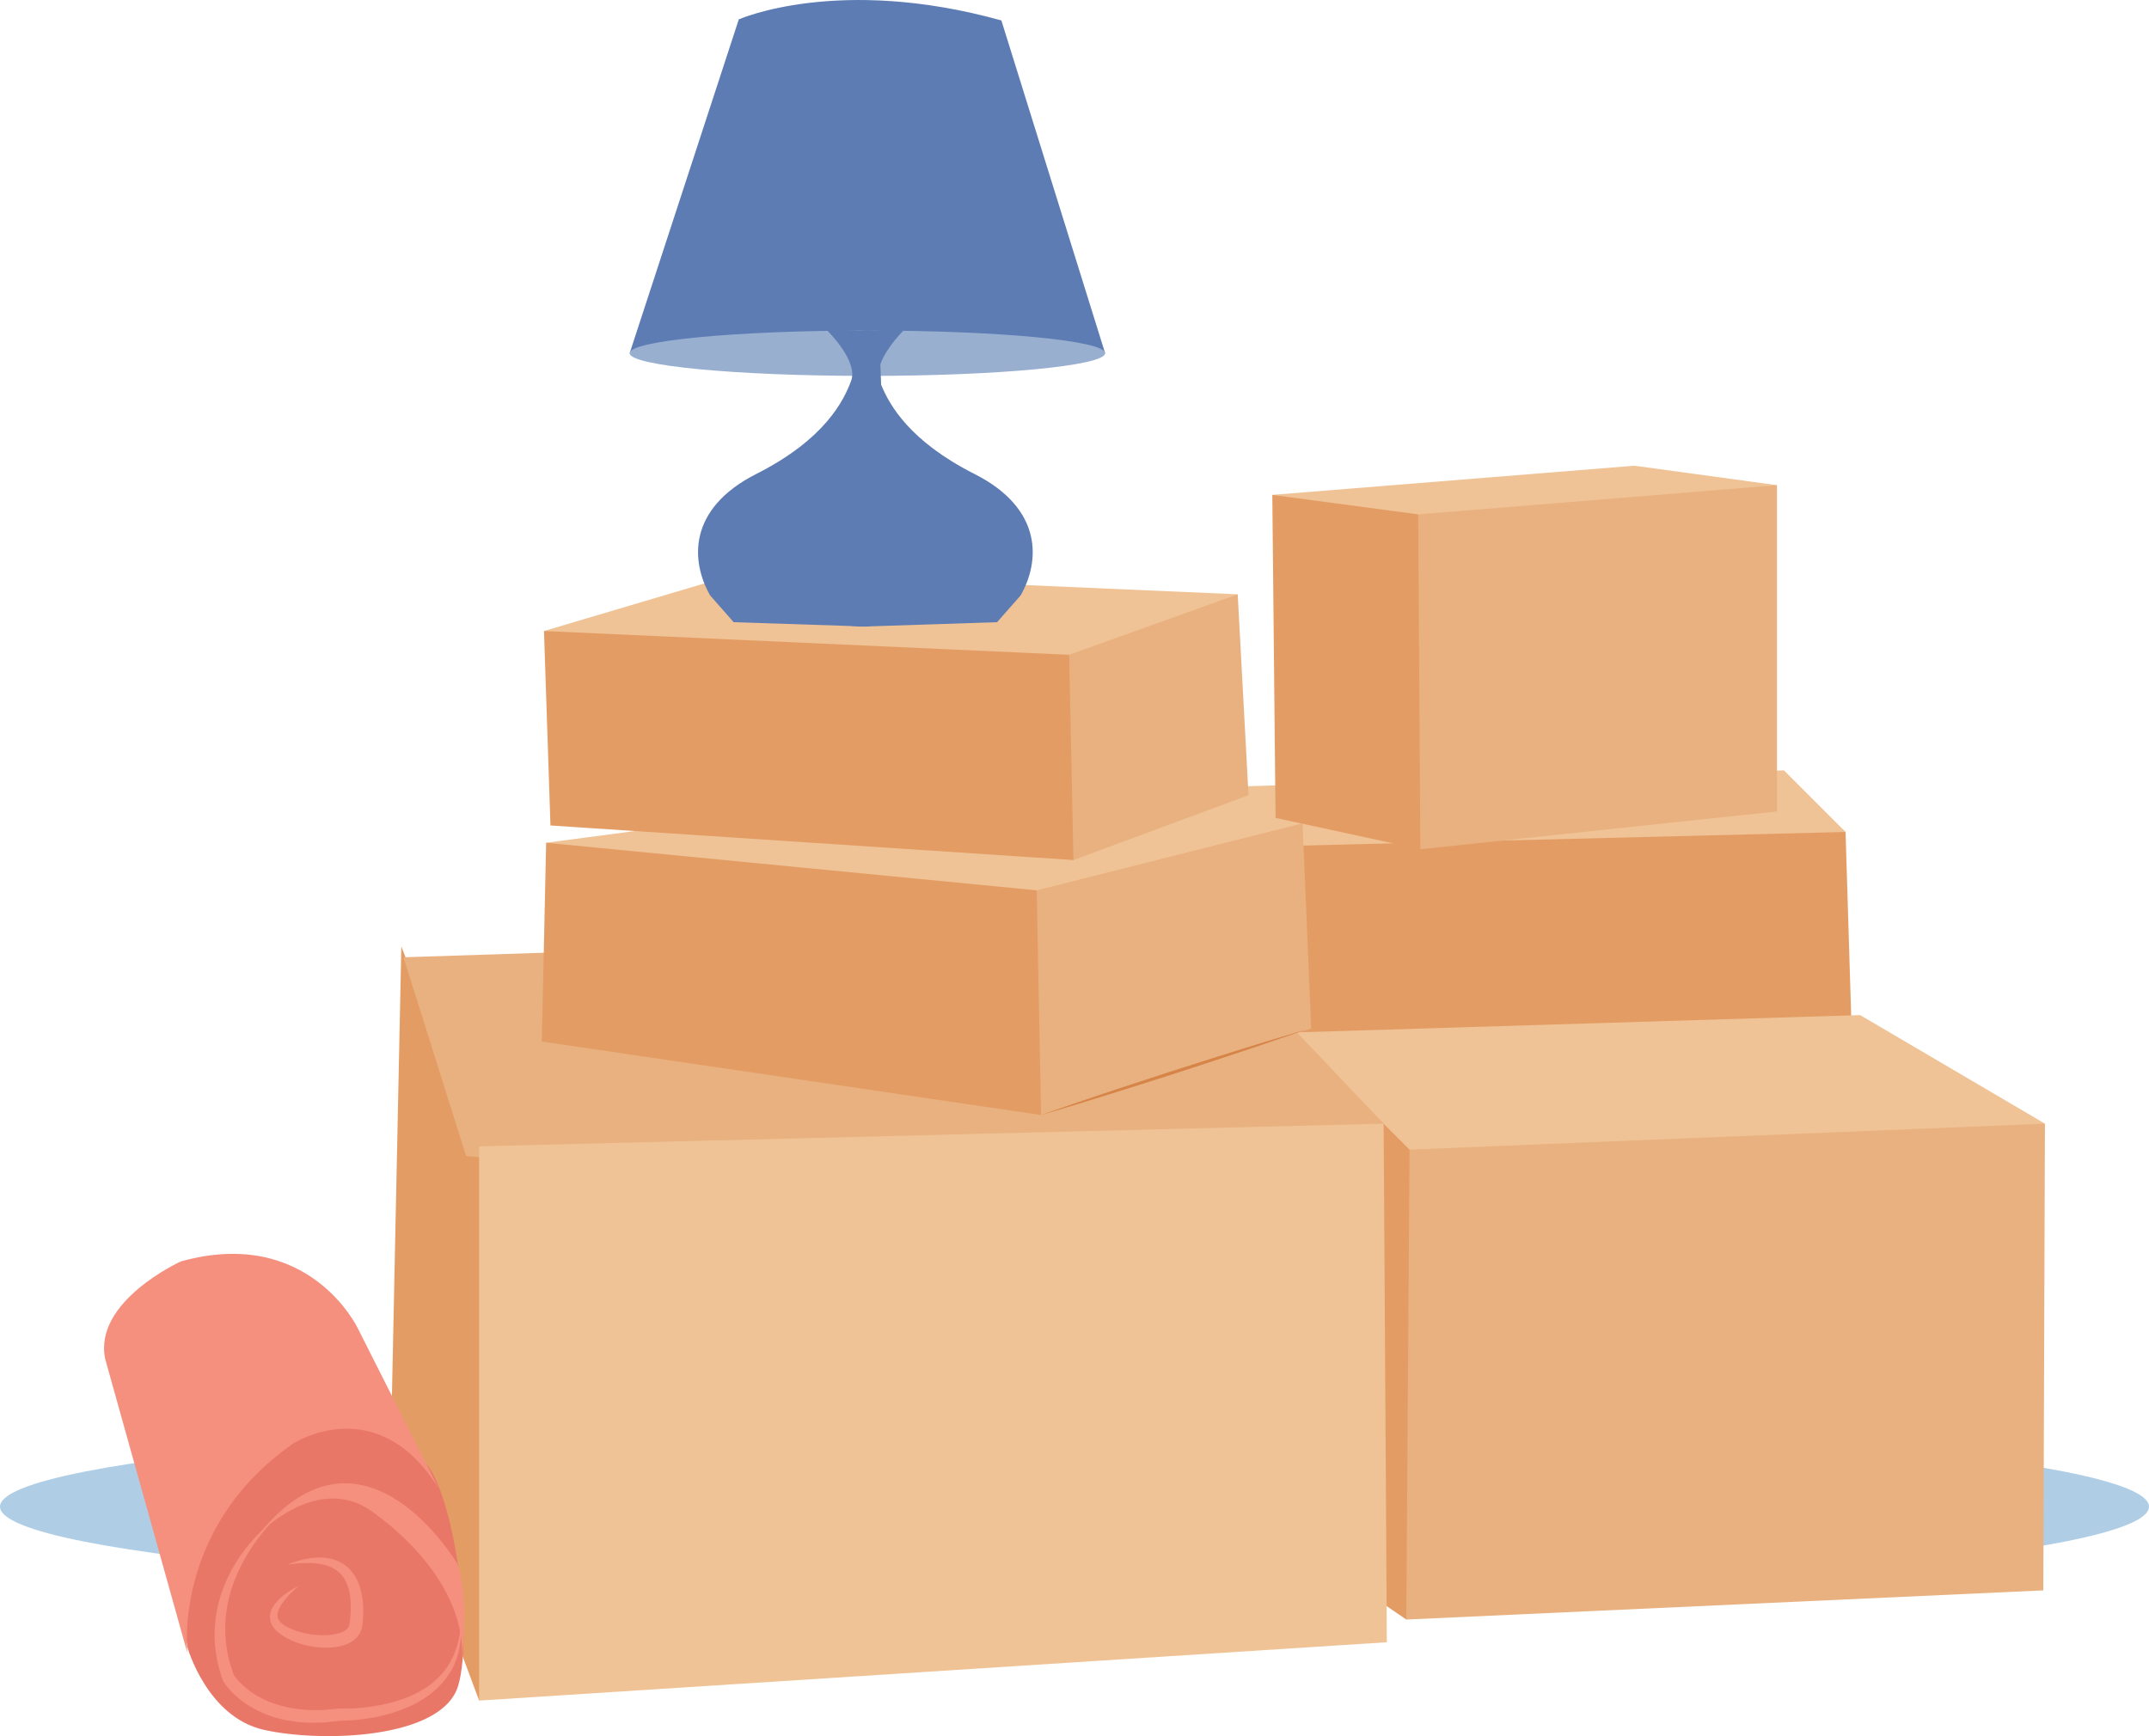 <?xml version="1.0" encoding="UTF-8"?>
<svg id="_レイヤー_2" data-name="レイヤー_2" xmlns="http://www.w3.org/2000/svg" viewBox="0 0 832.49 672.7">
  <defs>
    <style>
      .cls-1 {
        fill: #f5907f;
      }

      .cls-2 {
        fill: #d78448;
      }

      .cls-3 {
        fill: #afcee6;
      }

      .cls-4 {
        fill: #e9b17f;
      }

      .cls-5 {
        fill: #5d7cb3;
      }

      .cls-6 {
        fill: #e97767;
      }

      .cls-7 {
        fill: #e39d64;
      }

      .cls-8 {
        fill: #98afd0;
      }

      .cls-9 {
        fill: #f0c396;
      }
    </style>
  </defs>
  <g id="_レイヤー_1-2" data-name="レイヤー_1">
    <g>
      <path class="cls-3" d="M832.49,583.79c0,19.25-186.36,34.85-416.24,34.85S0,603.03,0,583.79s186.36-34.86,416.24-34.86,416.24,15.61,416.24,34.86Z"/>
      <g>
        <path class="cls-5" d="M261.08,139.79l-17.16-2.93L286.2,7.51s38.51-17.16,101.72.41l40.19,128.94-77.87-2.93-89.16,5.86Z"/>
        <path class="cls-8" d="M428.11,136.86c0,4.85-41.23,8.79-92.09,8.79s-92.09-3.94-92.09-8.79,41.23-8.79,92.09-8.79,92.09,3.93,92.09,8.79Z"/>
        <polygon class="cls-7" points="703.01 312.95 714.94 322.36 717.46 404.62 476.97 414.04 440.55 317.34 556.71 309.18 703.01 312.95"/>
        <polygon class="cls-9" points="478.22 304.78 691.08 298.5 714.94 322.36 488.89 328.02 440.55 317.34 478.22 304.78"/>
        <polygon class="cls-7" points="555.45 422.2 530.34 429.74 515.27 468.04 532.22 610.58 532.85 619.37 544.78 627.53 558.6 609.32 555.45 422.2"/>
        <polygon class="cls-7" points="207.38 474.74 185.61 444.18 155.47 366.74 151.28 566.84 185.61 658.93 236.68 597.81 207.38 474.74"/>
        <polygon class="cls-9" points="554.83 458.62 546.04 445.44 500.67 400.07 720.6 393.32 792.18 435.39 755.13 451.09 554.83 458.62"/>
        <polygon class="cls-4" points="180.58 447.95 156.31 370.92 465.24 360.88 535.99 435.39 472.78 472.23 180.58 447.95"/>
        <polygon class="cls-9" points="185.61 444.18 185.61 658.93 537.24 636.32 535.99 435.39 185.61 444.18"/>
        <polygon class="cls-9" points="245.89 358.36 211.57 326.55 337.99 309.81 504.6 319.01 485.34 337.43 391.57 365.9 245.89 358.36"/>
        <polygon class="cls-4" points="546.04 445.44 792.18 435.39 791.55 616.23 544.78 627.53 546.04 445.44"/>
        <polygon class="cls-7" points="417.52 370.08 401.61 344.97 211.57 326.55 209.89 403.57 403.29 432.04 417.52 370.08"/>
        <polygon class="cls-4" points="401.61 344.97 403.29 432.04 507.94 398.55 504.6 319.01 401.61 344.97"/>
        <polygon class="cls-4" points="358.08 295.57 405.8 245.34 479.47 230.27 483.66 308.13 415.84 333.25 358.08 295.57"/>
        <polygon class="cls-9" points="234.17 273.8 210.73 244.5 286.91 221.9 479.47 230.27 414.17 253.71 234.17 273.8"/>
        <polygon class="cls-7" points="210.73 244.5 213.24 319.85 415.84 333.25 414.17 253.71 210.73 244.5"/>
        <polygon class="cls-9" points="538.09 224.41 492.87 191.75 633.11 180.45 688.37 187.99 649.43 206.41 538.09 224.41"/>
        <polygon class="cls-4" points="534.32 221.47 549.38 199.29 688.37 187.99 688.37 314.41 550.22 329.06 534.32 221.47"/>
        <polygon class="cls-7" points="492.87 191.75 494.13 316.92 550.22 329.06 549.38 199.29 492.87 191.75"/>
        <path class="cls-5" d="M377.48,183.64c-25.01-12.65-32.91-26.63-36.14-34.59l-.3-7.87c2.24-6.51,8.97-13.12,8.97-13.12-2.39-.49-9.9-.11-11.47-.02-2.02-.33-5.08,0-6.3.15v-.13s-9.1-.55-11.77,0c0,0,12.09,11.86,9.26,19.46-2.82,7.6-10.05,22.61-36.73,36.11-26.69,13.5-25.44,33.9-17.9,47.09l9.11,10.36,45.44,1.49c.2.03.41.07.63.08,3.55.23,6.14.15,7.95-.02v.02l48.03-1.57,9.11-10.36c7.54-13.19,8.79-33.59-17.9-47.09Z"/>
        <path class="cls-6" d="M83.89,553.44l-16.95,45.84,5.65,38.93s7.53,27,29.51,32.02c21.98,5.02,69.07,3.77,75.35-16.95,6.28-20.73-2.3-78.91-14.02-87.7-11.72-8.79-41.44-29.72-41.44-29.72l-38.1,17.58Z"/>
        <path class="cls-1" d="M40.77,526.65l31.82,113.86s-5.86-48.56,41.02-81.21c0,0,32.44-20.94,56.3,17.37l-31.4-62.16s-18.84-39.57-68.44-25.75c0,0-34.12,15.5-29.3,37.89Z"/>
        <path class="cls-1" d="M100.63,594.04s22.6-23.43,43.53-8.37c20.94,15.07,38.1,37.67,34.33,61.12,0,0,3.67-26.79-1.36-40.92,0,0-36.21-61.33-76.5-11.83Z"/>
        <path class="cls-1" d="M105.23,589.85c-1.95,1.98-3.68,4.15-5.34,6.34-1.64,2.21-3.15,4.5-4.53,6.86-.7,1.18-1.34,2.37-1.95,3.6-.32.6-.6,1.22-.89,1.83-.29.61-.57,1.23-.83,1.86-.56,1.23-1.03,2.51-1.49,3.78l-.64,1.92-.55,1.94c-.2.64-.32,1.3-.47,1.96-.16.65-.31,1.31-.42,1.96-.28,1.32-.44,2.63-.61,3.97-.1,1.33-.26,2.65-.25,3.98-.06,1.33,0,2.66.06,3.98.1,1.32.21,2.64.38,3.96.2,1.31.39,2.62.7,3.91.25,1.3.64,2.57,1,3.85.36,1.27.86,2.51,1.28,3.77l-.17-.37c.17.23.45.64.72.98.26.35.56.69.86,1.03.59.68,1.24,1.34,1.91,1.97.68.62,1.36,1.24,2.11,1.78.71.59,1.49,1.1,2.26,1.61.75.54,1.58.96,2.4,1.41.8.48,1.66.85,2.52,1.22l1.28.57c.43.17.88.3,1.33.46.89.28,1.76.65,2.67.86l2.74.7c.91.23,1.86.32,2.79.48.94.15,1.86.34,2.82.36l2.85.2c.95.1,1.91.01,2.87.02l2.87-.04,5.76-.52.3-.02h.12c1.21.05,2.59.04,3.9,0,1.32-.05,2.66-.12,3.98-.25,2.64-.23,5.28-.63,7.89-1.12,1.3-.25,2.6-.53,3.88-.87,1.29-.33,2.55-.71,3.8-1.14,1.25-.41,2.48-.91,3.7-1.41l1.79-.82,1.75-.9c1.14-.65,2.29-1.3,3.34-2.07,1.1-.73,2.09-1.58,3.08-2.45l1.42-1.36,1.31-1.47c.46-.47.8-1.03,1.21-1.56l.59-.8.52-.85c.74-1.1,1.27-2.32,1.87-3.52.47-1.24,1.05-2.47,1.36-3.79.17-.65.39-1.29.52-1.95l.39-2c.28-1.33.32-2.69.51-4.06.03,1.37.15,2.75.05,4.13l-.14,2.07c-.06.69-.2,1.37-.3,2.06-.18,1.39-.62,2.73-.97,4.08-.48,1.32-.95,2.66-1.62,3.91l-.47.95-.55.91c-.39.59-.71,1.24-1.15,1.8l-1.28,1.73-1.43,1.6c-1,1.01-2.02,2.02-3.15,2.9-1.09.93-2.27,1.72-3.47,2.51-.6.38-1.2.76-1.82,1.12l-1.89,1c-1.27.62-2.56,1.22-3.89,1.73-1.32.52-2.65,1.01-4,1.42-1.34.43-2.71.8-4.07,1.14-2.74.7-5.52,1.15-8.32,1.5-1.4.17-2.8.29-4.21.39-1.43.1-2.8.15-4.3.14l.41-.02c-2.04.24-4.08.51-6.13.69l-3.1.08c-1.04,0-2.07.11-3.11.01l-3.12-.19c-1.04-.03-2.07-.22-3.11-.37-1.03-.18-2.07-.27-3.1-.51l-3.07-.74c-1.02-.24-2-.67-3-1-.5-.19-1-.34-1.49-.55l-1.45-.65c-.96-.43-1.93-.87-2.84-1.42-.93-.52-1.87-1.02-2.74-1.65-.88-.59-1.77-1.19-2.59-1.88-.85-.64-1.64-1.37-2.43-2.1-.78-.75-1.52-1.52-2.23-2.36-.34-.41-.69-.84-1.01-1.29-.34-.46-.63-.87-1-1.47l-.12-.2-.05-.16c-.42-1.39-.91-2.74-1.27-4.14-.36-1.4-.73-2.8-.96-4.23-.3-1.42-.46-2.85-.63-4.29-.15-1.43-.23-2.87-.25-4.32,0-1.45.02-2.89.16-4.33.07-1.44.31-2.87.5-4.28.25-1.42.51-2.83.87-4.21.31-1.4.78-2.76,1.22-4.12l.73-2.01.81-1.97c.58-1.3,1.17-2.59,1.83-3.84.64-1.27,1.36-2.49,2.1-3.69.74-1.2,1.53-2.37,2.35-3.52,1.63-2.29,3.42-4.45,5.33-6.5,1.9-2.05,3.97-3.95,6.15-5.66Z"/>
        <path class="cls-1" d="M115.7,614.56s-1.23.98-3.15,2.89c-.95.96-2.06,2.16-3.12,3.63-.52.74-1.01,1.55-1.38,2.43-.37.87-.63,1.79-.56,2.64.05.85.4,1.61,1.06,2.3.6.65,1.64,1.4,2.64,1.93,2.11,1.15,4.65,1.96,7.31,2.54,2.67.56,5.52.78,8.3.65,1.4-.07,2.77-.27,4.05-.6,1.26-.33,2.44-.83,3.23-1.5.83-.66,1.19-1.32,1.35-2.3.2-1.52.35-2.9.42-4.38.12-2.87.04-5.7-.56-8.26-.6-2.55-1.65-4.81-3.17-6.51-1.56-1.67-3.53-2.81-5.59-3.43-2.05-.64-4.1-.87-5.94-.96-1.84-.04-3.48,0-4.82.11-1.35.1-2.42.21-3.14.32-.73.08-1.12.12-1.12.12,0,0,.36-.15,1.05-.41.69-.26,1.7-.65,3.03-1.02,1.33-.39,2.97-.78,4.91-1.05,1.94-.23,4.21-.37,6.7.08,1.26.19,2.54.6,3.85,1.14,1.28.6,2.54,1.41,3.68,2.42,2.28,2.08,3.97,4.96,4.82,8.05.88,3.09,1.25,6.33,1.16,9.57-.04,1.6-.15,3.28-.35,4.84-.2,2.1-1.49,4.36-3.14,5.58-1.64,1.31-3.42,1.97-5.15,2.41-1.73.44-3.44.59-5.1.64-3.33.08-6.52-.44-9.52-1.22-3-.79-5.8-2-8.24-3.65-.56-.38-1.31-.95-1.76-1.36l-.36-.33c-.22-.19-.3-.3-.45-.45-.27-.27-.51-.58-.74-.91-.47-.63-.81-1.37-1.06-2.12-.2-.77-.31-1.56-.23-2.3.11-1.49.66-2.72,1.29-3.72.64-1,1.36-1.82,2.05-2.52,1.4-1.42,2.79-2.4,3.94-3.17,1.15-.77,2.11-1.27,2.76-1.62.65-.33,1.02-.49,1.02-.49Z"/>
        <path class="cls-2" d="M403.29,432.04s1.58-.56,4.36-1.54c2.79-.95,6.78-2.32,11.55-3.96,4.78-1.6,10.37-3.52,16.36-5.48,6.01-1.96,12.4-4.06,18.81-6.15,6.42-2.04,12.84-4.08,18.85-5.99,6.02-1.92,11.67-3.62,16.48-5.12,4.83-1.46,8.87-2.67,11.69-3.53,2.83-.83,4.44-1.3,4.44-1.3,0,0-1.59.56-4.37,1.53-2.79.96-6.77,2.33-11.55,3.97-4.79,1.6-10.36,3.52-16.37,5.48-6,1.97-12.4,4.06-18.8,6.15-6.42,2.04-12.84,4.08-18.86,5.99-6.02,1.92-11.66,3.62-16.48,5.12-4.84,1.46-8.87,2.67-11.69,3.53-2.84.83-4.45,1.31-4.45,1.31Z"/>
      </g>
    </g>
  </g>
</svg>
